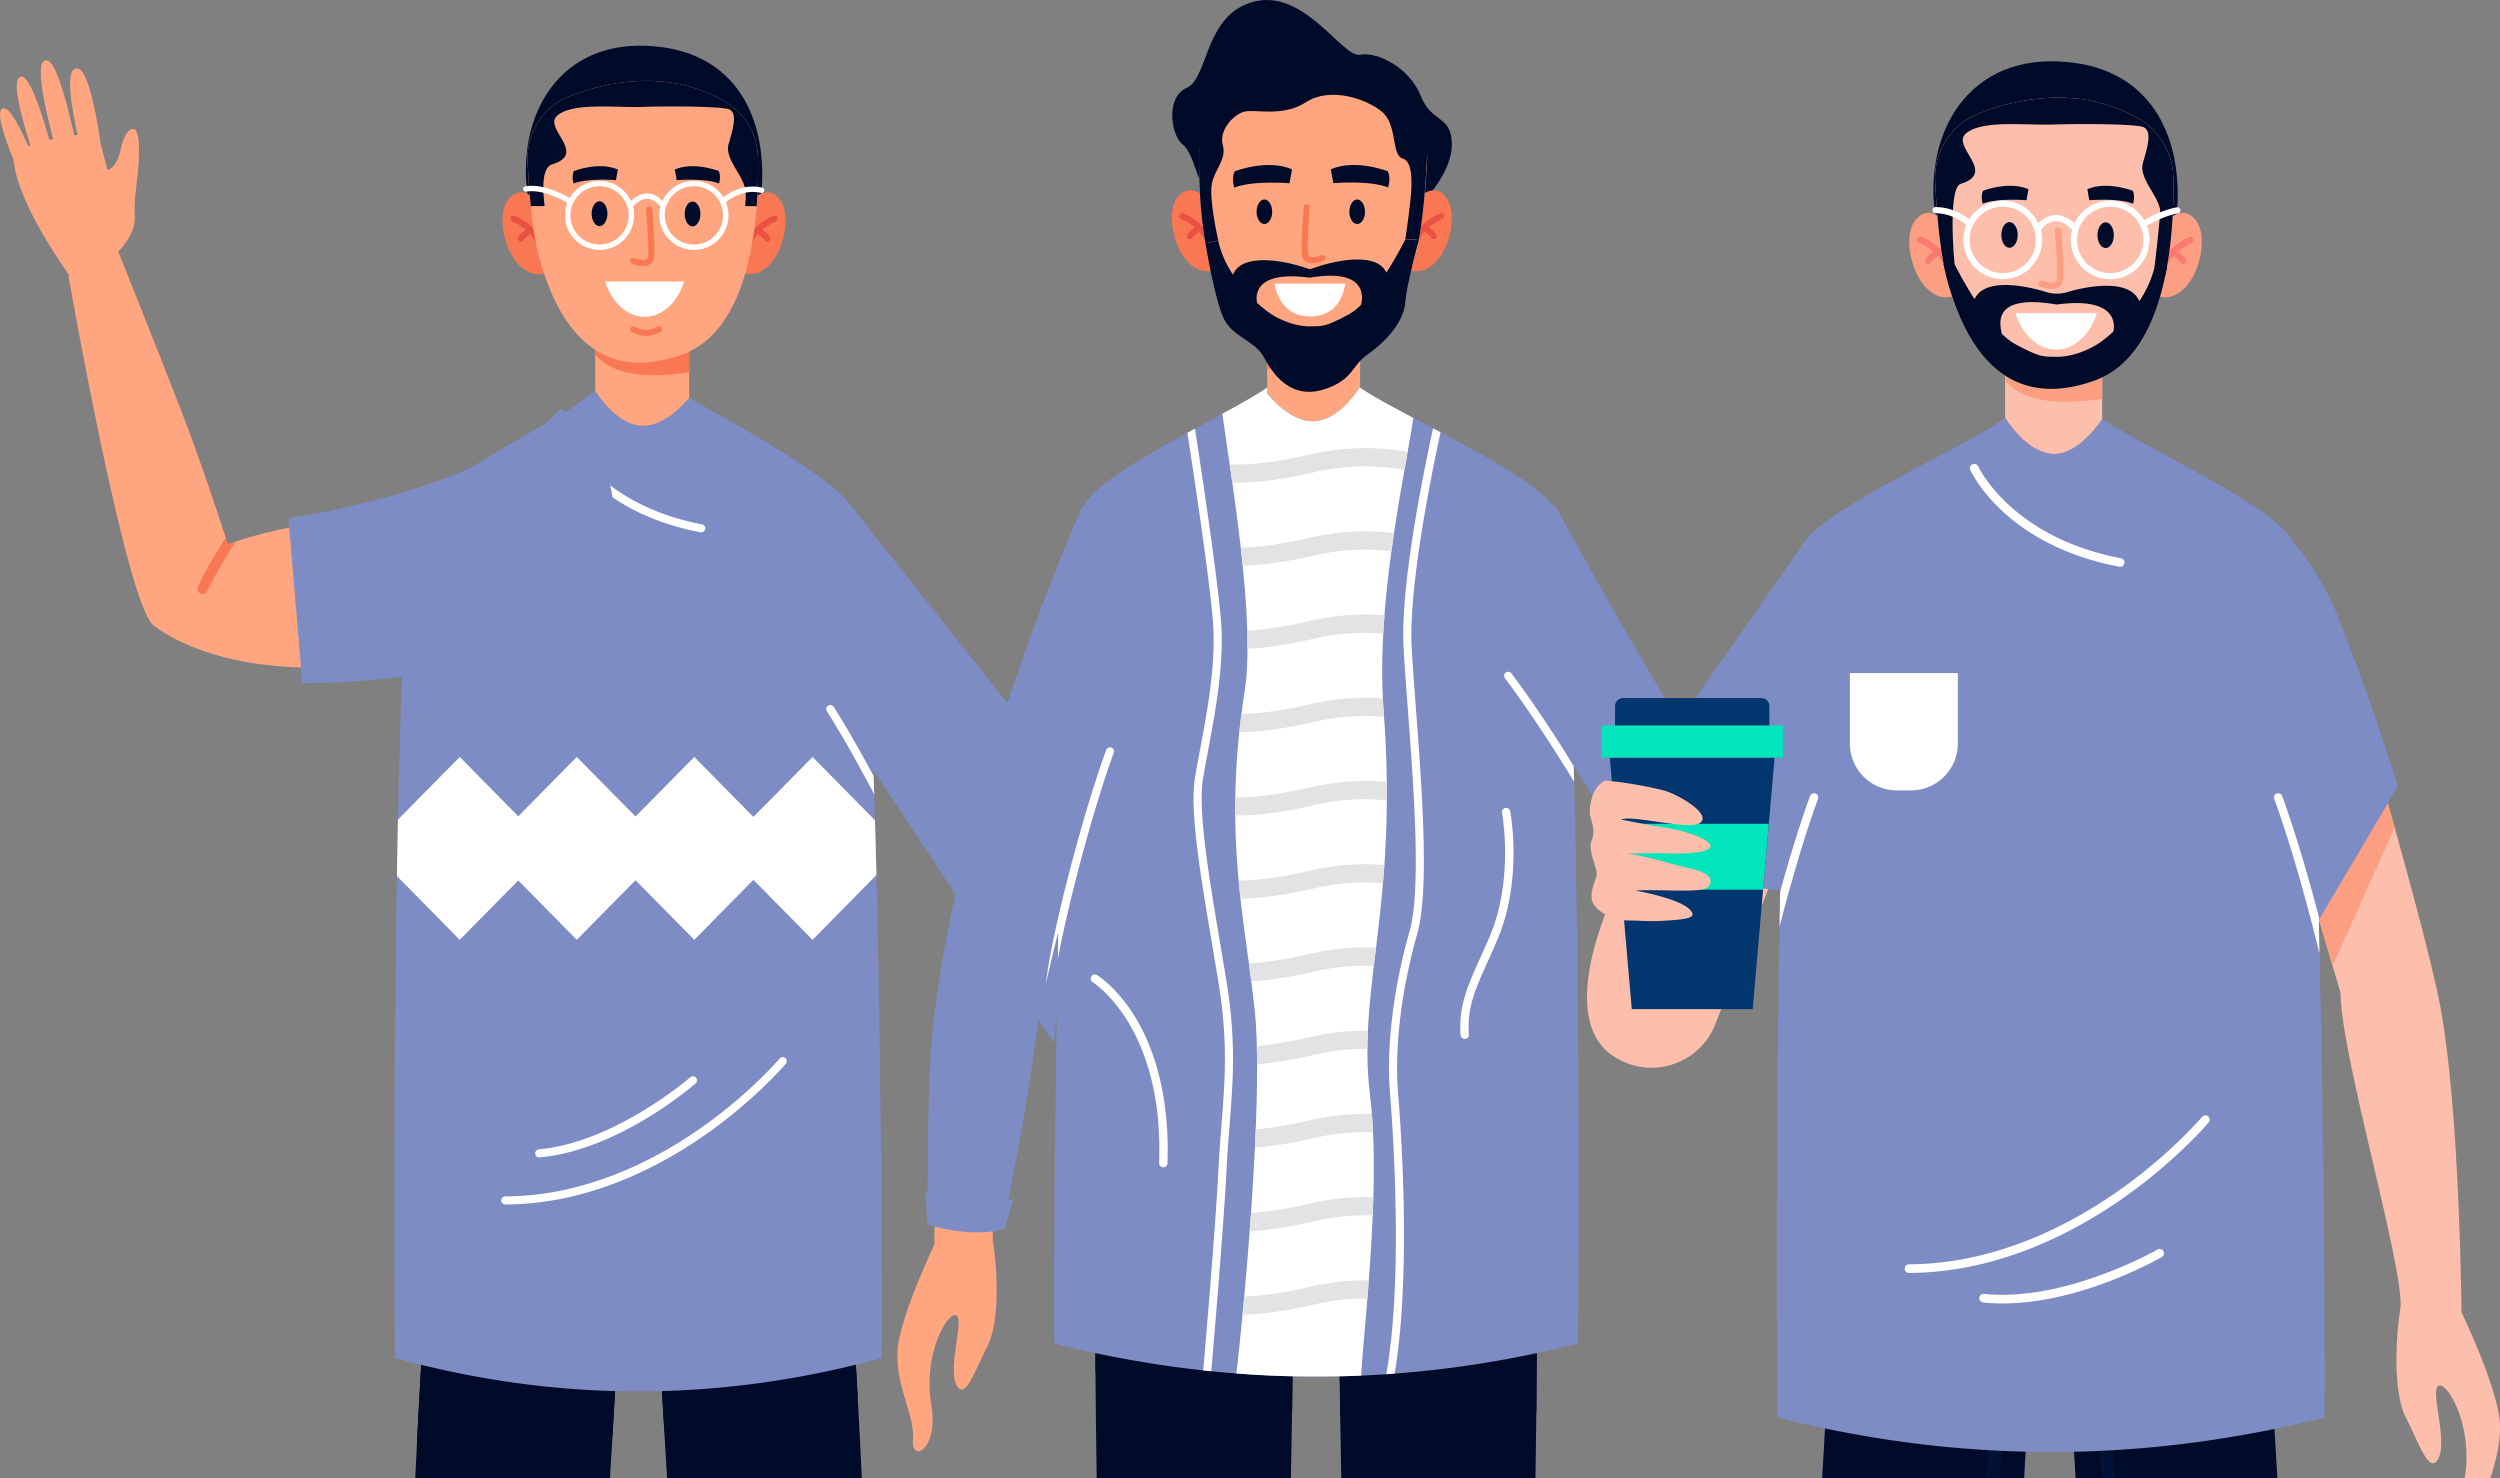 <svg xmlns="http://www.w3.org/2000/svg" width="535.999" height="316.974" fill="none"><rect width="100%" height="100%" fill="#808080" stroke="none"/><path fill="#7d8cc4" d="m182.636 108.672 48.819 61.63-5.498 53.334-47.67-72.077s-2.676-24.575 4.349-42.887"/><path fill="#000b29" d="M130.775 316.973H89.022c.138-2.896.275-5.673.41-8.294.726-14.296 1.345-24.03 1.345-24.03l33.956 1.507 2.815.127 4.996.223s-.484 8.706-1.232 21.458c-.168 2.821-.347 5.842-.537 9.01"/><path fill="#000b29" d="m127.548 286.284 4.994.223s-.482 8.706-1.232 21.458c-13.046 1.088-27.29 1.531-41.88.716a2128 2128 0 0 1 1.347-24.033l33.955 1.51z"/><path fill="#000b29" d="M123.002 316.973a10721 10721 0 0 0 1.733-30.816l2.815.127c-.342 6.248-.965 17.501-1.726 30.69zM143.024 316.973c-.215-3.585-.417-6.985-.601-10.119-.718-12.147-1.171-20.348-1.171-20.348l5.421-.24 2.811-.127 33.539-1.49s.368 5.801.872 15.023c.267 4.914.573 10.804.882 17.301z"/><path fill="#000b29" d="M183.895 299.672c-9.104 2.14-23.782 5.144-41.472 7.182-.719-12.146-1.171-20.347-1.171-20.347l5.42-.24 2.811-.128 33.54-1.49s.368 5.801.872 15.023"/><path fill="#000b29" d="M148.4 316.973c-.762-13.2-1.385-24.464-1.726-30.707l2.811-.127c.344 6.272.97 17.587 1.735 30.834z"/><path fill="#7d8cc4" d="M84.715 291.156q12.757 3.513 25.514 5.292 4.436.626 8.869 1.034 5.977.555 11.952.742a189 189 0 0 0 19.769-.43c12.741-.932 25.479-3.157 38.224-6.638.118-11.88-.06-54.488-.952-95.584-.044-1.843-.084-3.688-.131-5.523q-.011-.584-.025-1.169-.014-.637-.032-1.27c-.029-1.304-.064-2.603-.095-3.895a2207 2207 0 0 0-.349-12.467q-.016-.476-.029-.947l-.096-3.005v-.002q-.016-.463-.031-.926-.045-1.378-.09-2.734c-.029-.77-.054-1.529-.081-2.29-.987-27.723-2.43-49.589-4.496-52.672-3.503-5.225-15.436-12.163-25.035-17.81-3.42-2.01-7.503-4.098-9.841-5.648-3.408 2.744-5.881 5.223-10.934 5.053-5.654-.193-7.048-3.593-9.204-6.507-1.315.854-4.658 3.595-6.395 4.614a505 505 0 0 1-4.776 2.773c-2.598 1.486-5.359 3.065-8.095 4.675-4.054 2.388-8.052 4.848-11.368 7.2-3.31 2.353-5.939 4.6-7.24 6.548-1.876 2.817-3.091 21.052-3.873 45.052-.032.84-.055 1.691-.086 2.55q-.004.153-.003.312a198 198 0 0 0-.078 2.662c-.078 2.701-.15 5.46-.226 8.264-.014.592-.028 1.19-.037 1.784-.01.448-.026.898-.03 1.34-.024 1.154-.05 2.31-.077 3.48-.006.233-.008.467-.014.701a2506 2506 0 0 0-.179 9.351q-.026 1.38-.046 2.767c-.713 43.204-.549 90.556-.384 103.323"/><path fill="#fff" d="m85.099 187.833 13.469 13.663 12.547-12.722 12.544 12.722 12.594-12.774 12.6 12.774 12.678-12.858 12.681 12.858 13.691-13.885c-.029-1.304-.064-2.603-.095-3.896q-.1-3.961-.211-7.849l-13.385-13.576-12.681 12.86-12.678-12.86-12.6 12.773-12.594-12.773-12.544 12.721-12.547-12.72-13.244 13.425a2786 2786 0 0 0-.18 9.35q-.024 1.381-.045 2.767M108.346 258.247h.003c18.034-.079 33.427-8.285 43.164-15.155 10.531-7.43 16.913-14.959 16.977-15.034a.868.868 0 0 0-1.328-1.118c-.062.073-6.328 7.46-16.689 14.762-9.525 6.713-24.567 14.733-42.13 14.81a.868.868 0 0 0 .003 1.736M119.595 247.581c15.354-3.018 28.946-14.778 29.563-15.318a.868.868 0 0 0-1.142-1.306c-.16.14-16.155 13.97-32.454 15.457a.868.868 0 1 0 .158 1.728 38 38 0 0 0 3.875-.56M150.346 114.131a.868.868 0 0 0 .162-1.72c-21.987-4.172-28.614-18.316-28.678-18.458a.868.868 0 1 0-1.582.714c.279.615 7.072 15.11 29.936 19.448q.083.016.162.016M177.173 152.204v.005c.02.095.063.19.118.278.33.527.673 1.074 1.015 1.63.019.032.038.057.053.093a215 215 0 0 1 3.426 5.771.06.06 0 0 0 .019.035 339 339 0 0 1 5.625 10.285l-.095-3.004v-.003q-.016-.463-.031-.926c-3.016-5.6-6.024-10.837-8.545-14.808a.874.874 0 0 0-1.202-.268.87.87 0 0 0-.383.912"/><path fill="#ffa681" d="M89.367 141.115s-35.913 7.77-56.363-6.926c-5.92-4.258-18.336-75.042-18.336-75.042l10.597-5.458s8.78 21.974 13.634 34.486c3.99 10.287 8.144 22.932 9.494 27.11l.453 1.408c.556-.205 1.119-.4 1.695-.595 15.813-5.304 39.206-6.528 39.206-6.528z"/><path fill="#f97853" d="M44.475 126.692c-.25.562-.92.824-1.479.57a1.1 1.1 0 0 1-.569-1.478c1.277-2.874 3.517-6.676 5.966-10.5l.453 1.41c.557-.206 1.12-.4 1.695-.596-2.5 3.88-4.803 7.751-6.066 10.594"/><path fill="#7d8cc4" d="M120.26 87.597s21.586 16.205 5.18 41.653c-11.355 17.612-60.624 17.234-60.624 17.234l-2.976-35.409s41.664-5.565 58.42-23.478"/><path fill="#ffa681" d="M.956 23.24c1.282.112 3.378 4.169 5.125 8.12q.21-.084.43-.164c-1.785-5.588-4.505-15.279-1.728-14.734 1.818.357 4.407 8.57 5.82 13.562l.81-.179c-1.597-5.972-4.354-17.66-1.24-16.876 2.077.522 4.588 10.764 5.754 16.057l.713-.107c-1.15-5.122-2.994-15.004.106-14.225 2.807.707 4.825 16.091 4.825 16.091l1.463 5.651s2.006-.235 2.873-4.517c.869-4.282 3.576-6.513 3.864-1.21.327 5.994-1.234 11.328-.871 15.493.362 4.164-3.831 8.034-3.831 8.034l-9.95 5.127S3.786 44.088 2.89 34.203C.832 29.208-1.277 23.043.956 23.24"/><path fill="#000b29" d="M163.433 37.487c0 15.304-9.422 25.85-24.72 25.85-15.304 0-25.974-11.338-25.974-26.642 0-4.22.69-8.162 2.014-11.648q.115-.314.24-.618c.162-.396.331-.792.513-1.174.266-.592.565-1.17.877-1.728C120.37 14.357 127.512 9.8 137.109 9.8c18.35 0 26.324 12.383 26.324 27.687"/><path fill="#f97853" d="M159.996 44.077s4.252-5.67 7.413-.982-1.307 18.534-9.048 15.154z"/><path fill="#ea5143" d="M160.051 53.97a.654.654 0 0 0 .63-.478c1.199-4.274 5.628-6.008 5.673-6.025a.655.655 0 0 0-.464-1.223c-.206.078-5.086 1.972-6.468 6.894a.655.655 0 0 0 .629.832"/><path fill="#ea5143" d="M164.521 51.817a.655.655 0 0 0 .55-1.009c-.033-.05-.816-1.245-2.455-1.978a.654.654 0 0 0-.535 1.194c1.268.567 1.884 1.484 1.89 1.493a.65.65 0 0 0 .55.3"/><path fill="#f97853" d="M116.18 44.077s-4.251-5.67-7.413-.982 1.308 18.534 9.048 15.154z"/><path fill="#ea5143" d="M116.125 53.97a.66.66 0 0 1-.63-.478c-1.198-4.274-5.627-6.008-5.672-6.025a.655.655 0 0 1 .464-1.223c.207.078 5.087 1.972 6.469 6.894a.655.655 0 0 1-.631.832"/><path fill="#ea5143" d="M111.656 51.817a.656.656 0 0 1-.55-1.009c.034-.05.817-1.245 2.455-1.978a.655.655 0 0 1 .535 1.194c-1.267.567-1.883 1.484-1.889 1.493a.65.65 0 0 1-.551.3"/><path fill="#ffa681" d="M127.623 69.992v13.769s4.106 7.012 9.66 7.49c5.546.482 10.477-6.038 10.477-6.038V70.959z"/><path fill="#f97853" d="M127.623 69.992v6.11c3.726 4.134 10.343 5.166 20.137 3.721v-8.864z"/><path fill="#ffa681" d="M113.107 34.632c.255 5.35.766 12.042 1.785 17.392.254 1.334.543 2.59.863 3.716 2.897 10.145 10.145 27.543 30.435 20.297 8.963-3.2 13.116-13.18 14.966-23.332 1.256-6.895 1.445-13.86 1.354-18.84a14.37 14.37 0 0 0-7.293-12.23c-11.976-6.79-24.613-4.259-32.933-1.06a14.32 14.32 0 0 0-9.177 14.057"/><path fill="#000b29" d="M146.789 45.873c0 1.47.758 2.661 1.692 2.661s1.691-1.19 1.691-2.66-.757-2.662-1.691-2.662-1.692 1.191-1.692 2.661M126.847 45.818c0 1.47.757 2.661 1.692 2.661s1.693-1.19 1.693-2.66-.758-2.662-1.693-2.662-1.692 1.191-1.692 2.661M123.023 36.673s5.338-2.11 9.448-.334l-.411 2.286s-6.033-.51-9.073.722c-.271-.88-.311-1.77.036-2.674M154.126 36.673s-5.338-2.11-9.449-.334l.411 2.286s6.033-.51 9.073.722c.272-.88.312-1.77-.035-2.674"/><path fill="#f97853" d="M137.861 57.027c-1.104 0-2.197-.43-2.368-.5a.654.654 0 0 1 .495-1.21c.591.24 2.009.616 2.624.248.118-.071.281-.212.321-.61.237-2.284-.388-9.94-.395-10.017a.654.654 0 1 1 1.304-.107c.026.32.641 7.855.393 10.26-.094.904-.569 1.368-.952 1.597-.418.25-.922.339-1.422.339"/><path fill="#fff" d="M146.645 60.349c-1.088 3.774-4.179 7.538-8.437 7.59-4.254-.052-7.344-3.816-8.432-7.59z"/><path fill="#f97853" d="M138.573 72.04c-1.693 0-3.128-.858-3.189-.895a.655.655 0 0 1 .678-1.119c.01.007 1.192.704 2.511.704 1.21 0 2.369-.693 2.381-.7a.653.653 0 1 1 .687 1.113c-.059.036-1.471.896-3.068.896"/><path fill="#000b29" d="M113.799 44.192h2.964c-.327-2.975-.798-8.217 1.647-8.968 7.724-2.373-2.286-7.831 1.201-10.553 3.486-2.727 12.164-1.558 18.2-1.754 6.072-.196 15.831-.11 18.199.438 2.373.543 1.071 4.487.202 7.54-.877 3.048 2.911 6.425 3.545 9.584.182.907.145 2.254-.001 3.713h2.471c.293-3.844.338-7.424.284-10.326a14.37 14.37 0 0 0-7.294-12.232c-11.975-6.79-24.613-4.258-32.934-1.06a14.33 14.33 0 0 0-9.176 14.058c.14 2.93.356 6.265.692 9.56"/><path fill="#fff" d="M141.374 46.174c0-4.083 3.322-7.404 7.405-7.404s7.405 3.321 7.405 7.404-3.322 7.405-7.405 7.405-7.405-3.321-7.405-7.405m1.154 0a6.26 6.26 0 0 0 6.251 6.251 6.26 6.26 0 0 0 6.251-6.25 6.26 6.26 0 0 0-6.251-6.251 6.26 6.26 0 0 0-6.251 6.25M121.134 46.174c0-4.083 3.321-7.404 7.404-7.404s7.405 3.321 7.405 7.404-3.322 7.405-7.405 7.405-7.404-3.321-7.404-7.405m1.154 0a6.26 6.26 0 0 0 6.25 6.251 6.26 6.26 0 0 0 6.251-6.25 6.26 6.26 0 0 0-6.251-6.251 6.26 6.26 0 0 0-6.25 6.25"/><path fill="#fff" d="M154.932 43.79a.58.58 0 0 0 .407-.168c.033-.033 3.397-3.296 7.81-2.267a.576.576 0 0 0 .262-1.124c-5.046-1.177-8.731 2.418-8.887 2.571a.578.578 0 0 0 .408.987M122.249 43.79a.577.577 0 0 0 .316-1.06c-.221-.145-5.46-3.525-9.918-2.791a.577.577 0 1 0 .187 1.14c4.013-.662 9.049 2.583 9.1 2.617a.6.6 0 0 0 .315.093M135.537 44.512c.012-.018 1.384-1.872 3.187-1.872 1.786 0 3.024 1.85 3.037 1.87l.966-.631c-.064-.099-1.585-2.395-4.003-2.395-2.4 0-4.054 2.256-4.124 2.352z"/><path fill="#000b29" d="M287.337 303.622c.063 4.317.141 8.808.236 13.351h41.632c.08-4.973.14-9.739.186-14.21.125-12.118.139-22.09.13-28.288-.005-4.396-.023-6.89-.023-6.89l-42.453-.45s0 3.667.032 9.666c.028 6.667.102 16.212.26 26.821"/><path fill="#000b29" d="M287.077 276.801c.028 6.667.102 16.212.26 26.821 13.078.998 27.415 1.007 42.054-.859.125-12.118.139-22.09.13-28.288zM234.87 294.05c.047 6.786.127 14.56.262 22.924h41.637c.103-4.897.185-9.736.253-14.359.144-9.92.217-18.853.255-25.275.032-6.319.032-10.204.032-10.204l-42.471.45s-.033 4.503-.024 12.08c0 4.007.018 8.868.056 14.383"/><path fill="#000b29" d="M234.814 279.666c0 4.006.019 8.867.056 14.384 8.454 2.492 23.59 6.37 42.151 8.564.144-9.92.218-18.854.255-25.274zM304.607 43.772s6.691-6.443 6.669-12.806-4.348-4.482-6.669-10.411c-2.321-5.93-9.217-9.545-12.999-8.823-3.782.724-11.767-14.027-22.598-11.423-10.831 2.602-9.887 16.485-14.553 18.51-4.665 2.024-3.363 10.267-.905 12.147s3.498 9.435 4.883 9.265c1.383-.17 46.172 3.541 46.172 3.541"/><path fill="#f97853" d="M259.581 43.62s-4.207-5.608-7.334-.971c-3.128 4.638 1.294 18.335 8.952 14.992z"/><path fill="#ea5143" d="M259.526 53.409a.65.65 0 0 1-.623-.473c-1.186-4.229-5.568-5.943-5.612-5.96a.647.647 0 0 1 .458-1.21c.205.078 5.034 1.95 6.4 6.82a.648.648 0 0 1-.623.823"/><path fill="#ea5143" d="M255.104 51.278a.647.647 0 0 1-.544-.997c.032-.05.807-1.233 2.43-1.959a.646.646 0 1 1 .527 1.182c-1.253.561-1.862 1.468-1.868 1.477a.65.65 0 0 1-.545.297"/><path fill="#f97853" d="M302.928 43.62s4.205-5.608 7.334-.971c3.128 4.638-1.294 18.335-8.952 14.992z"/><path fill="#ea5143" d="M302.982 53.409a.65.65 0 0 0 .623-.473c1.186-4.229 5.567-5.943 5.611-5.96a.647.647 0 0 0-.458-1.21c-.205.078-5.033 1.95-6.399 6.82a.646.646 0 0 0 .623.823"/><path fill="#ea5143" d="M307.405 51.278a.648.648 0 0 0 .544-.997c-.034-.05-.808-1.233-2.43-1.959a.647.647 0 0 0-.528 1.182c1.254.561 1.863 1.468 1.869 1.477a.65.65 0 0 0 .545.297"/><path fill="#ffa681" d="M291.608 69.258V82.88s-4.062 6.937-9.556 7.41c-5.487.48-10.365-5.974-10.365-5.974v-14.1z"/><path fill="#f97853" d="M291.608 69.258v6.046c-3.686 4.09-10.233 5.111-19.921 3.68v-8.768z"/><path fill="#ffa681" d="M305.969 34.277c-.252 5.293-.757 11.912-1.767 17.206a43 43 0 0 1-.854 3.675c-2.867 10.037-10.036 27.25-30.109 20.08-8.866-3.164-12.975-13.039-14.807-23.082-1.242-6.82-1.43-13.712-1.339-18.636a14.22 14.22 0 0 1 7.216-12.1c11.848-6.719 24.35-4.213 32.581-1.05a14.18 14.18 0 0 1 9.079 13.907"/><path fill="#000b29" d="M258.435 52.155s1.947 11.605 3.787 15.835c1.844 4.23 6.869 5.027 8.756 8.603 2.692 5.098 6.796 9.137 13.546 6.675 5.616-2.048 5.362-4.919 8.507-7.141 5.391-3.806 8.063-7.993 8.28-11.465.217-3.47 2.893-13.18 2.893-13.18l-2.893-.203s-1.649 3.413-4.074 7.175c-2.433-5.344-14.161-1.458-14.161-1.458l-2.238.725-2.299-.725s-11.866-3.723-14.209 1.884c-1.436-2.197-2.602-4.664-3.131-7.28zm22.403 7.375c13.449-2.308 11.046 5.566 10.959 5.849v.003l-.005.005c-.911.868-1.839 1.596-2.763 2.095-5.211 2.816-5.774 2.39-7.832 2.482-2.09.1-4.975-.52-7.904-2.157-.911-.512-2.272-1.5-3.766-2.862 0 0-2.112-7.224 11.311-5.415M272.754 45.398c0 1.454-.749 2.633-1.674 2.633s-1.674-1.179-1.674-2.633.75-2.632 1.674-2.632c.925 0 1.674 1.178 1.674 2.632M292.652 45.398c0 1.454-.75 2.633-1.674 2.633s-1.674-1.179-1.674-2.633.75-2.632 1.674-2.632 1.674 1.178 1.674 2.632M297.568 36.73s-6.917-2.734-12.243-.434l.534 2.963s7.816-.661 11.754.934c.352-1.14.405-2.292-.045-3.464M264.681 36.742s6.967-2.754 12.332-.436l-.536 2.983s-7.875-.666-11.842.942c-.355-1.149-.408-2.309.046-3.49"/><path fill="#f97853" d="M281.479 56.431c1.091 0 2.175-.424 2.343-.493a.647.647 0 0 0-.49-1.198c-.584.237-1.987.61-2.595.245-.118-.07-.278-.21-.318-.602-.235-2.26.385-9.835.39-9.911a.647.647 0 0 0-1.289-.106c-.026.316-.635 7.772-.389 10.15.092.895.563 1.353.941 1.58.414.248.911.335 1.407.335"/><path fill="#fff" d="M273.229 60.824c.492 2.472 2.124 7.019 7.625 7.019 5.515 0 7.06-4.155 7.592-7.02z"/><path fill="#000b29" d="M305.969 33.372c-.252 5.561-.757 12.516-1.767 18.078l-2.892-.216s.701-4.695 1.025-7.755.872-8.778-1.613-9.49c-2.479-.709-1.023-7.232-4.472-10.06-3.45-2.835-11.111-5.33-16.197-2.04-5.087 3.285-10.872 1.469-13.214 2.04-2.349.565-5.533 3.964-4.673 7.138.867 3.168-1.721 5.099-2.348 8.383-.628 3.284 1.377 12.121 1.377 12.121l-2.763.585c-1.242-7.166-1.43-14.405-1.339-19.58.097-5.282 2.841-10.108 7.216-12.712 11.848-7.056 24.35-4.426 32.581-1.101 5.714 2.304 9.37 8.198 9.079 14.61"/><path fill="#7d8cc4" d="M338.296 288.054c-13.094 3.316-26.187 5.461-39.29 6.448-.594.042-1.183.086-1.777.127q-2.702.181-5.402.3a223 223 0 0 1-33.857-1.118c-10.643-1.154-21.284-3.076-31.935-5.757-.107-9.81.015-40.832.617-74.473.069-4.043.148-8.124.238-12.21.942-44.336 2.764-89.34 6.038-93.849 3.141-4.315 12.605-9.798 21.651-14.744l1.616-.88c2.034-1.106 4.023-2.176 5.893-3.192 4.008-2.181 7.465-4.12 9.603-5.618v1.232s4.871 6.447 10.359 5.97c5.004-.43 8.813-6.21 9.46-7.246 2.36 1.663 6.6 3.954 11.514 6.55 1.368.725 2.782 1.467 4.225 2.232q.796.42 1.602.849c10.005 5.307 20.792 11.29 24.03 15.735.242.33.473.881.693 1.637 1.916 6.487 3.105 28.016 3.829 54.088q.005.137.009.283c.032 1.052.057 2.114.084 3.183q.007.209.011.42c.237 9.146.416 18.774.555 28.447.012.767.026 1.535.034 2.302q.006.579.011 1.155c.032 1.905.053 3.81.07 5.705.02 1.401.037 2.796.049 4.197.361 34.965.213 67.947.07 78.227"/><path fill="#fff" d="M337.496 167.6c-3.151-5.146-6.534-10.398-9.72-15.045q-.014-.016-.023-.034a207 207 0 0 0-3.943-5.56c-.385-.529-.77-1.043-1.145-1.543a1 1 0 0 1-.136-.27l-.002-.003a.86.86 0 0 1 .308-.938.867.867 0 0 1 1.218.167c3.827 5.07 8.722 12.361 13.35 19.76l.009.282c.032 1.054.057 2.115.084 3.184"/><path fill="#7d8cc4" d="M333.016 107.695s19.746 36.175 31.783 54.51c0 0 6.845-6.288 15.747-14.7 9.651-9.122 22.854-24.365 22.854-24.365l7.304 8.663s-29.66 53.375-42.964 60.082c-13.304 6.71-37.819-40.77-37.819-40.77z"/><path fill="#fff" d="M249.411 250.272h-.032a.893.893 0 0 1-.861-.925c1.036-29.214-14.114-38.68-14.267-38.772a.894.894 0 0 1 .917-1.533c.168.1 4.172 2.533 8.052 8.767 3.54 5.69 7.644 15.793 7.083 31.602a.893.893 0 0 1-.892.861M314.04 222.748a.89.89 0 0 1-.889-.823c-.48-6.152 1.547-10.64 4.113-16.32.749-1.664 1.526-3.38 2.321-5.309 4.979-12.077 2.476-25.885 2.451-26.023a.89.89 0 0 1 .713-1.042.89.89 0 0 1 1.042.713c.11.585 2.623 14.472-2.556 27.033-.804 1.954-1.588 3.687-2.343 5.362-2.557 5.661-4.404 9.751-3.961 15.447a.893.893 0 0 1-.891.962M262.087 88.705c.382 2.876.942 6.608 1.553 10.846.187 1.257.373 2.564.565 3.904.62 4.378 1.262 9.141 1.809 13.956q.22 1.943.416 3.884c.481 4.768.847 9.505.976 13.91.044 1.33.061 2.632.053 3.894-.009 3.363-.196 6.452-.604 9.094a180 180 0 0 0-1.149 8.803 159 159 0 0 0-.854 13.952 145 145 0 0 0-.014 3.891c.039 4.95.322 9.563.729 13.952q.184 1.971.394 3.883c.535 4.8 1.185 9.366 1.797 13.884q.266 1.936.521 3.87c.264 2.064.516 4.13.732 6.208.231 2.203.378 4.78.447 7.64.035 1.25.053 2.555.057 3.904.017 4.273-.091 9.007-.291 13.957a410 410 0 0 1-.174 3.926 658 658 0 0 1-.837 13.996q-.142 1.97-.291 3.921c-.359 4.86-.759 9.593-1.162 13.996a801 801 0 0 1-.365 3.91 685 685 0 0 1-1.31 12.59q13.375 1.028 26.742.451c.208-3.658.776-9.558 1.336-16.504.104-1.27.204-2.582.304-3.918.334-4.416.637-9.136.838-13.899q.086-1.962.138-3.923c.134-4.754.139-9.48-.065-13.909a108 108 0 0 0-.243-3.938 90 90 0 0 0-.381-3.819 78 78 0 0 1-.573-10.125c.004-1.31.039-2.612.099-3.917.205-4.53.7-9.068 1.272-13.888.151-1.28.312-2.58.473-3.909.515-4.286 1.053-8.833 1.479-13.809a218.858 218.858 0 0 0 .82-21.718c-.048-4.326-.23-8.955-.581-13.939q-.044-.665-.096-1.34a88 88 0 0 1-.16-2.635c-.23-4.547-.169-9.223.086-13.886q.106-1.966.257-3.93c.359-4.67.885-9.294 1.491-13.729.179-1.318.366-2.624.556-3.908.729-4.859 1.515-9.43 2.235-13.519.238-1.344.468-2.637.685-3.869.49-2.76.916-5.219 1.228-7.301-4.915-2.6-9.154-4.89-11.514-6.552-.647 1.037-4.456 6.816-9.463 7.245-5.488.478-10.36-5.97-10.36-5.97v-1.232c-2.134 1.497-5.592 3.436-9.601 5.619"/><path fill="#e3e3e3" d="M263.641 99.552c.186 1.258.372 2.563.563 3.904 4.925.112 10.708-.625 17.675-2.234 7.463-1.718 14.044-1.418 19.232-.456l.686-3.87c-5.624-1.036-12.717-1.336-20.795.526-6.876 1.584-12.603 2.312-17.361 2.13M266.014 117.412q.22 1.942.416 3.883c4.421-.117 9.505-.854 15.449-2.229 6.174-1.423 11.753-1.458 16.443-.873q.269-1.98.555-3.909c-5.084-.628-11.137-.577-17.874.977-5.77 1.332-10.733 2.061-14.989 2.151M267.406 135.204a101 101 0 0 1 .052 3.895c4.177-.195 8.933-.923 14.421-2.19a47.2 47.2 0 0 1 14.694-1.058q.105-1.965.256-3.93c-4.634-.384-9.974-.166-15.826 1.183-5.151 1.188-9.658 1.896-13.597 2.1M265.706 156.996c4.59-.052 9.899-.798 16.173-2.243a47.1 47.1 0 0 1 14.863-1.04q-.043-.665-.095-1.342a88 88 0 0 1-.16-2.634c-4.556-.342-9.775-.108-15.484 1.211-5.706 1.32-10.617 2.04-14.842 2.143q-.253 1.985-.455 3.905M264.838 174.84c4.785.038 10.369-.703 17.041-2.243 5.757-1.328 10.985-1.454 15.458-.998q.012-1.933-.013-3.948c-4.747-.438-10.257-.256-16.321 1.141-6.305 1.454-11.64 2.187-16.153 2.156a145 145 0 0 0-.012 3.892M265.567 188.792c.121 1.314.256 2.607.395 3.882 4.528-.073 9.761-.815 15.917-2.234 5.402-1.245 10.343-1.435 14.625-1.07q.167-1.915.308-3.918c-4.634-.383-9.965-.165-15.809 1.184-5.969 1.375-11.081 2.108-15.436 2.156M267.757 206.558q.267 1.937.521 3.87c3.978-.247 8.464-.96 13.601-2.144a47.5 47.5 0 0 1 12.672-1.197c.152-1.28.312-2.58.474-3.909-4.2-.19-8.916.121-14.022 1.301-5.003 1.15-9.393 1.853-13.246 2.08M269.458 224.276c.034 1.25.051 2.555.056 3.904 3.666-.308 7.757-.989 12.365-2.056a48 48 0 0 1 11.301-1.232c.005-1.31.039-2.612.1-3.917a52 52 0 0 0-12.278 1.348c-4.278.985-8.113 1.64-11.544 1.953M269.05 246.063c3.783-.29 8.022-.989 12.829-2.095a47.3 47.3 0 0 1 12.499-1.193c-.061-1.346-.139-2.66-.243-3.939-3.97-.114-8.383.233-13.133 1.327-4.378 1.011-8.286 1.675-11.779 1.974a441 441 0 0 1-.173 3.926M267.922 263.981c4.065-.23 8.668-.95 13.957-2.168a47.6 47.6 0 0 1 12.424-1.207c.058-1.305.105-2.616.14-3.922-4.047-.138-8.565.2-13.44 1.324-4.803 1.111-9.046 1.8-12.79 2.052a877 877 0 0 1-.291 3.921M266.395 281.886c4.43-.112 9.523-.854 15.484-2.229a47.4 47.4 0 0 1 11.284-1.232c.104-1.272.204-2.582.303-3.919a51.8 51.8 0 0 0-12.464 1.346c-5.436 1.254-10.157 1.97-14.243 2.125a935 935 0 0 1-.364 3.91"/><path fill="#fff" d="M297.229 294.628c.594-.039 1.184-.083 1.778-.126 3.514-20.66 1.489-50.985.734-60.278-.781-9.648.72-22.057 4.118-34.03 2.637-9.302 1.019-30.868-.279-48.196-.364-4.863-.711-9.457-.915-13.232-.664-12.199 3.753-34.777 6.187-46.091q-.807-.429-1.601-.85c-2.439 11.201-7.015 34.291-6.321 47.037.208 3.791.555 8.394.919 13.266 1.289 17.194 2.894 38.586.344 47.588-3.454 12.17-4.977 24.8-4.179 34.647.75 9.306 2.79 39.822-.785 60.265M261.233 210.566c2.065 12.703 1.414 20.955.66 30.504-.243 3.09-.495 6.278-.672 9.8-.551 11.055-2.422 33.315-3.25 42.941.577.066 1.15.126 1.727.182.828-9.626 2.702-31.942 3.257-43.036.174-3.497.426-6.677.669-9.749.759-9.662 1.419-18.009-.681-30.919-.447-2.773-.924-5.584-1.397-8.382-2.338-13.844-4.76-28.16-3.614-35.02.277-1.675.633-3.574 1.015-5.587 1.553-8.279 3.492-18.577 2.88-27.515-.606-8.859-4.238-32.846-5.631-41.887q-.806.438-1.618.881c1.453 9.453 4.929 32.52 5.518 41.123.594 8.717-1.319 18.898-2.854 27.076a277 277 0 0 0-1.024 5.623c-1.188 7.145 1.145 20.963 3.618 35.596.473 2.794.946 5.602 1.397 8.37"/><path fill="#ffa681" d="M227.083 122.255s-17.676 58.944-22.053 79.95c-4.377 21.007-4.715 64.677-4.715 64.677s-7.728 16.04-7.911 23.18c-.195 7.61 3.801 13.664 3.345 18.645s5.608 2.276 3.895-7.81c-1.713-10.089 3.146-19.225 5.244-18.932s-1.736 11.014.126 14.877 4.273-3.64 6.671-8.195c2.488-4.729 2.343-15.045 1.21-22.41-1.132-7.363 12.217-52.097 12.282-65.059l16.905-57.124s-5.586-23.847-14.999-21.799"/><path fill="#7d8cc4" d="M244.248 142.62c-.599 3.786-2.694 10.29-5.401 18.471v.005q-.346 1.035-.699 2.11a3563.654 3563.654 0 0 0-2.148 6.468l-.012.038c-2.998 9.102-6.317 19.515-9.102 30.213a258 258 0 0 0-2.647 11.05c-1.015 4.707-1.873 9.401-2.503 13.996-2.26 16.551-6.582 37.514-6.582 37.514-6.337 2.602-16.246-.833-16.246-.833s-.257-30.19 1.157-41.922c1.749-14.504 3.975-24.829 6.734-36.682 7.592-32.62 20.954-64.538 24.62-73.002.291-.676.521-1.202.681-1.566h3.154c6.208 3.944 10.612 23.936 8.994 34.14"/><path fill="#7d8cc4" d="m198.391 255.606.497 6.946s9.422 3.062 16.484.906l1.867-6.196c-6.8.36-13.083.193-18.848-1.656"/><path fill="#fff" d="M238.846 161.091v.005q0 .15-.052.3-.32.877-.647 1.808c-.012.031-.026.065-.034.1a203 203 0 0 0-2.114 6.368q-.005.02-.012.04c-3.692 11.731-7.445 26.49-9.172 35.917.017-1.895.039-3.8.07-5.704a258 258 0 0 0-2.646 11.05c.355-3.459 1.344-8.639 2.693-14.508 2.725-11.879 6.908-26.59 10.231-35.666a.868.868 0 0 1 1.683.29"/><path fill="#375bc7" d="M390.689 316.973c.633-11.97 1.129-19.79 1.129-19.79l35.091 1.56 2.911.132 5.161.231s-.392 7.076-1.021 17.867z"/><path fill="#000b29" d="M390.689 316.973c.633-11.97 1.129-19.79 1.129-19.79l35.091 1.56 2.911.132 5.161.231s-.392 7.076-1.021 17.867z"/><path fill="#001336" d="M425.897 316.973c.433-7.67.784-14.035 1.013-18.229l2.911.132c-.229 4.164-.577 10.48-1.008 18.097z"/><path fill="#000b29" d="M445.005 316.973a5890 5890 0 0 1-1.024-17.867l5.602-.25 2.904-.13 34.662-1.543a1951 1951 0 0 0 1.129 19.79z"/><path fill="#001336" d="M450.59 316.973c-.43-7.628-.778-13.952-1.006-18.117l2.905-.13c.23 4.192.581 10.565 1.015 18.247z"/><path fill="#000b29" d="M466.903 41.757c0 15.816-9.737 26.714-25.546 26.714-15.817 0-26.842-11.717-26.842-27.533 0-4.361.711-8.435 2.081-12.038q.118-.325.247-.637c.169-.41.343-.82.53-1.215.276-.611.584-1.208.906-1.785 4.121-7.408 11.502-12.119 21.42-12.119 18.964 0 27.204 12.797 27.204 28.613"/><path fill="#fb9e82" d="M463.353 48.566s4.393-5.857 7.661-1.014c3.267 4.844-1.352 19.154-9.351 15.66z"/><path fill="#fc7972" d="M463.41 58.791a.676.676 0 0 0 .65-.493c1.24-4.418 5.817-6.208 5.863-6.226a.677.677 0 0 0-.479-1.265c-.214.081-5.258 2.038-6.686 7.126a.677.677 0 0 0 .652.858"/><path fill="#fc7972" d="M468.03 56.566a.675.675 0 0 0 .567-1.042c-.035-.052-.844-1.287-2.536-2.045a.675.675 0 1 0-.553 1.233c1.309.586 1.946 1.534 1.953 1.543.129.202.347.31.569.31"/><path fill="#fb9e82" d="M418.072 48.566s-4.395-5.857-7.661-1.014c-3.268 4.844 1.352 19.154 9.351 15.66z"/><path fill="#fc7972" d="M418.015 58.791a.68.68 0 0 1-.651-.493c-1.24-4.418-5.816-6.208-5.862-6.226a.676.676 0 0 1 .478-1.265c.215.081 5.258 2.038 6.686 7.126a.676.676 0 0 1-.651.858"/><path fill="#fc7972" d="M413.396 56.566a.674.674 0 0 1-.568-1.042c.033-.052.843-1.287 2.536-2.045a.676.676 0 0 1 .553 1.233c-1.311.586-1.948 1.534-1.953 1.543a.68.68 0 0 1-.568.31"/><path fill="#fdbeab" d="M429.896 75.35v14.229s4.244 7.246 9.983 7.74c5.732.5 10.827-6.24 10.827-6.24V76.35z"/><path fill="#fb9e82" d="M429.896 75.35v6.313c3.851 4.273 10.689 5.34 20.81 3.846V76.35z"/><path fill="#fdbeab" d="m465.951 42.43-.018.791a89 89 0 0 1-.072 2.12q-.024.549-.057 1.097c-.022.37-.039.742-.066 1.119 0 .016 0 .061-.006.123-.023.331-.052.663-.073 1.005-.214 2.784-.551 5.702-1.074 8.609l-.035.191c-.083.472-.179.943-.274 1.416-2.036 9.99-6.347 19.542-15.191 22.696-20.969 7.488-28.458-10.49-31.454-20.976a40 40 0 0 1-.742-3.097 21 21 0 0 1-.147-.742q-.017-.092-.033-.191c-1.023-5.448-1.547-12.189-1.811-17.626 0-.056-.005-.106-.005-.156a14.81 14.81 0 0 1 9.483-14.527c8.603-3.306 21.662-5.926 34.036 1.09a14.87 14.87 0 0 1 7.539 12.644c.023 1.343.027 2.827 0 4.413"/><path fill="#000b29" d="M462.032 56.776c-.568 2.811-1.821 5.459-3.361 7.814-2.514-6.015-15.253-2.018-15.253-2.018l-.062.016a8 8 0 0 1-2.373.367c-.826 0-1.647-.13-2.439-.383 0 0-12.593-4.171-15.202 1.563-2.608-4.037-4.379-7.702-4.379-7.702l-2.255.158.034.191c.259 1.377.557 2.676.889 3.84 2.995 10.484 10.484 28.463 31.453 20.975 9.26-3.306 13.555-13.623 15.466-24.113l.035-.191zm-8.939 14.33c-1.602 1.462-3.064 2.525-4.047 3.076-3.144 1.754-6.241 2.417-8.484 2.31-2.21-.096-2.817.36-8.41-2.665-.984-.528-1.985-1.316-2.963-2.25h-.006v-.004c-.242-1.518-2.682-8.765 11.767-6.28 14.409-1.946 12.143 5.813 12.143 5.813M449.703 50.424c0 1.52.783 2.75 1.748 2.75.966 0 1.749-1.23 1.749-2.75s-.783-2.75-1.749-2.75c-.965 0-1.748 1.23-1.748 2.75M429.094 50.367c0 1.52.782 2.75 1.748 2.75.965 0 1.749-1.23 1.749-2.75 0-1.518-.784-2.75-1.749-2.75s-1.748 1.232-1.748 2.75M425.142 40.915s5.517-2.18 9.765-.345l-.425 2.363s-6.234-.528-9.376.745c-.281-.909-.322-1.828.036-2.763M457.286 40.915s-5.517-2.18-9.765-.345l.425 2.363s6.235-.528 9.377.745c.28-.909.322-1.828-.037-2.763"/><path fill="#fb9e82" d="M439.874 61.95c-1.14 0-2.272-.443-2.447-.515a.677.677 0 0 1 .511-1.251c.611.247 2.077.636 2.712.256.122-.074.29-.22.332-.63.244-2.36-.402-10.273-.408-10.353a.675.675 0 1 1 1.347-.11c.027.33.663 8.119.406 10.602-.097.936-.588 1.414-.983 1.651-.433.259-.952.35-1.47.35"/><path fill="#fff" d="M449.554 67.115c-1.123 3.9-4.318 7.791-8.718 7.844-4.396-.053-7.59-3.944-8.715-7.844z"/><path fill="#000b29" d="m465.951 42.43-.018.791c-.016.692-.044 1.4-.072 2.12q-.024.549-.057 1.097c-.022.37-.039.742-.066 1.119 0 .016 0 .061-.006.123-.023.331-.052.663-.073 1.005-.214 2.784-.551 5.702-1.074 8.609l-.035.191c-.083.472-.179.943-.274 1.416l-2.328-1.737c.146-1.506 1.344-11.379 1.158-12.312-.658-3.267-4.571-6.758-3.666-9.906.9-3.16 2.244-7.23-.207-7.791-2.446-.568-12.531-.659-18.812-.456-6.234.203-15.201-1.007-18.804 1.816-3.604 2.81 6.74 8.449-1.243 10.9-2.524.777-1.653 13.943-1.315 17.018l-2.17 1.09a21 21 0 0 1-.147-.741q-.017-.092-.033-.191c-1.023-5.448-1.547-12.189-1.811-17.626 0-.056-.005-.106-.005-.156a14.81 14.81 0 0 1 9.483-14.527c8.603-3.306 21.662-5.926 34.036 1.09a14.87 14.87 0 0 1 7.539 12.644c.023 1.343.027 2.827 0 4.413"/><path fill="#7d8cc4" d="M429.477 89.876c-1.765 1.243-4.037 2.698-7.314 4.47a693 693 0 0 1-5.37 2.866c-2.918 1.535-6.021 3.165-9.096 4.828l-.005.006c-4.56 2.463-9.047 5.01-12.774 7.433-3.721 2.434-6.679 4.756-8.14 6.768-2.107 2.913-3.475 21.757-4.352 46.561-.033.865-.062 1.748-.095 2.637-.005.106-.005.207-.005.32-.034.905-.062 1.827-.091 2.755-.083 2.788-.168 5.638-.246 8.54-.023.612-.034 1.225-.046 1.843q-.025.692-.033 1.383c-.091 3.553-.17 7.174-.242 10.833-.051 2.508-.102 5.033-.141 7.568-.77 44.221-.585 92.182-.405 105.225a244 244 0 0 0 28.678 5.47h.006c2.49.32 4.986.602 7.471.843a197 197 0 0 0 2.491.22q6.72.573 13.441.77a232 232 0 0 0 22.218-.445 234 234 0 0 0 15.269-1.534 249 249 0 0 0 27.699-5.324c.169-15.557-.197-82.052-2.058-131.788a339 339 0 0 1-.089-2.373c-1.113-28.649-2.732-51.244-5.054-54.432-2.8-3.833-10.39-8.567-18.418-13.082-3.267-1.837-6.605-3.637-9.726-5.323-5.149-2.783-9.708-5.273-12.339-7.117 0 0-5.099 8.022-10.835 7.522-5.222-.45-9.289-6.639-9.981-7.74z"/><path fill="#fff" d="M409.297 272.92h.004c19.257-.085 35.692-8.848 46.09-16.183 11.244-7.934 18.059-15.973 18.127-16.053a.927.927 0 1 0-1.418-1.193c-.066.077-6.757 7.964-17.819 15.761-10.172 7.17-26.233 15.732-44.988 15.815a.926.926 0 0 0 .004 1.852M429.365 279.463c16.709 0 33.372-9.522 34.13-9.96a.926.926 0 0 0-.928-1.605c-.196.114-19.802 11.311-37.187 9.512a.92.92 0 0 0-1.016.826.927.927 0 0 0 .825 1.018c1.387.143 2.781.21 4.176.21M454.558 121.52a.927.927 0 0 0 .171-1.837c-23.476-4.455-30.552-19.558-30.621-19.71a.927.927 0 0 0-1.689.763c.298.656 7.552 16.135 31.965 20.768q.087.016.174.016M406.681 169.463h3.01c5.562 0 10.07-4.508 10.07-10.07V144.3h-23.149v15.092c0 5.563 4.508 10.071 10.069 10.071"/><path fill="#fdbeab" d="m528.42 316.973.022-.148c1.785-10.525-3.285-20.055-5.472-19.75-2.191.31 1.811 11.493-.136 15.524-1.941 4.03-4.454-3.803-6.956-8.55-2.596-4.935-2.442-15.699-1.263-23.38 1.181-7.685-12.744-54.35-12.815-67.873l-1.697-5.733-6.212-20.99-9.725-32.872s5.825-24.88 15.648-22.742c0 0 5.201 17.331 10.76 36.874a2496 2496 0 0 1 2.834 10.074c3.959 14.17 7.681 28.16 9.41 36.461 4.57 21.915 4.922 67.47 4.922 67.47s8.062 16.736 8.252 24.184c.108 4.26-1.039 8.05-2.055 11.451z"/><path fill="#fb9e82" d="m513.408 177.407-13.305 29.656-6.212-20.99 16.683-18.74c.942 3.318 1.893 6.702 2.834 10.074"/><path fill="#7d8cc4" d="M514.068 168.574c-5.836 10.01-11.771 19.962-17.684 29.933-1.948-6.522-3.965-12.783-5.858-18.538-.006-.016-.011-.026-.016-.043a1770 1770 0 0 0-2.242-6.75c-.244-.745-.483-1.479-.728-2.197v-.006c-2.824-8.535-5.009-15.318-5.636-19.272-1.685-10.645 2.262-29.532 8.118-34.9l.666-.508c.379-.227.524-.564.948-.127 1.995 2.051 6.821 8.964 9.318 15.284.32.805.647 1.642.983 2.496 3.618 9.297 8.041 21.388 12.131 34.628"/><path fill="#fff" d="M497.273 204.39c-1.927-7.958-4.347-16.802-6.746-24.423-.004-.016-.01-.028-.016-.044-.74-2.355-1.479-4.59-2.203-6.64a.6.6 0 0 0-.038-.109 104 104 0 0 0-.674-1.883 1.1 1.1 0 0 1-.055-.315v-.005a.905.905 0 0 1 1.758-.3c2.458 6.701 5.363 16.352 7.854 25.816.044 2.621.082 5.26.12 7.903M389.832 170.973v.006c0 .1-.023.202-.056.314q-.338.909-.674 1.878a.6.6 0 0 0-.04.113 205 205 0 0 0-2.203 6.638l-.018.046c-1.833 5.835-3.688 12.396-5.312 18.721.039-2.536.09-5.06.14-7.567 2.12-7.64 4.413-15.016 6.403-20.453a.908.908 0 0 1 1.76.304"/><path fill="#fdbeab" d="M345.969 191.742c5.146-10.986 40.474-74.882 40.474-74.882 6.663 3.967-4.614 66.82-4.614 66.82l-14.017 35.78c-3.21 8.448-13.215 12.003-21.047 7.493l-.403-.236c-13.51-8.026-.393-34.975-.393-34.975"/><path fill="#7d8cc4" d="m386.443 116.86-32.641 46.67s12.977 28.288 27.873 27.215c0 0 18.368-64.314 4.768-73.885"/><path fill="#02366f" d="m345.149 162.418.41 4.718.7 7.955.134 1.525.586 6.768.651 7.36.027.346.735 8.436.649 7.515.813 9.324h25.918l.191-2.133.784-9.07.48-5.468.778-8.95.013-.148.48-5.453.735-8.527.056-.614.474-5.425.714-8.159z"/><path fill="#00e5ba" d="m346.393 176.617.586 6.767.65 7.361h30.375l.014-.149.481-5.454.734-8.525zM343.336 155.52h38.952v6.898h-38.952z"/><path fill="#02366f" d="M346.271 155.52h33.083v-4.166c0-.935-.758-1.692-1.693-1.692h-29.697c-.935 0-1.693.757-1.693 1.692z"/><path fill="#fdbeab" d="M344.265 167.356s4.911.33 11.948 1.975c3.575.835 11.342 5.518 8.028 7.24-2.617 1.36-14.377-1.93-16.702-.86 0 0 5.561 1.138 10.297 1.87 4.282.66 10.9 3.158 8.324 4.525-2.433 1.29-8.534.762-10.706.82-2.886.075-6.538.025-6.538.025s4.605.766 10.032 2.404c2.482.75 9.646 1.473 7.37 4.71-1.143 1.622-10.816.451-15.674.885 0 0 8.948 1.516 11.544 3.95 2.053 1.923-.743 2.184-4.354 2.441-4.659.334-6.09 0-8.918 0-2.829 0-7.588-2.005-7.69-4.906-.1-2.903 1.52-4.119 1.014-5.94-.508-1.823-1.685-4.612-1.018-6.212.666-1.6.466-2.944-.2-5.029-.652-2.045.51-7.052 3.243-7.898"/><path fill="#fff" d="M429.389 59.861c-4.646 0-8.427-3.78-8.427-8.427s3.781-8.427 8.427-8.427c4.647 0 8.428 3.78 8.428 8.427 0 4.646-3.781 8.427-8.428 8.427m0-15.54c-3.921 0-7.113 3.191-7.113 7.113s3.192 7.114 7.113 7.114c3.923 0 7.113-3.192 7.113-7.114a7.12 7.12 0 0 0-7.113-7.113M452.422 59.861c-4.646 0-8.427-3.78-8.427-8.427s3.781-8.427 8.427-8.427c4.647 0 8.426 3.78 8.426 8.427 0 4.646-3.779 8.427-8.426 8.427m0-15.54a7.12 7.12 0 0 0-7.113 7.113c0 3.922 3.19 7.114 7.113 7.114s7.113-3.192 7.113-7.114a7.12 7.12 0 0 0-7.113-7.113"/><path fill="#fff" d="M414.312 45.064c0-.362.29-.66.652-.663 4.571-.041 7.734 3.044 7.886 3.196a.657.657 0 0 1-.926.932c-.034-.032-2.91-2.822-6.944-2.807a.66.66 0 0 1-.668-.658M459.22 47.513c.189-.124 3.622-2.337 7.473-3.063a.658.658 0 0 1 .253 1.292c-3.614.686-6.963 2.843-7.008 2.871a.659.659 0 0 1-.909-.191.66.66 0 0 1 .191-.909M444.459 49.54c-.015-.02-1.576-2.13-3.629-2.13-2.031 0-3.442 2.107-3.454 2.127l-1.101-.717c.074-.112 1.806-2.723 4.555-2.723 2.731 0 4.616 2.566 4.695 2.676z"/></svg>